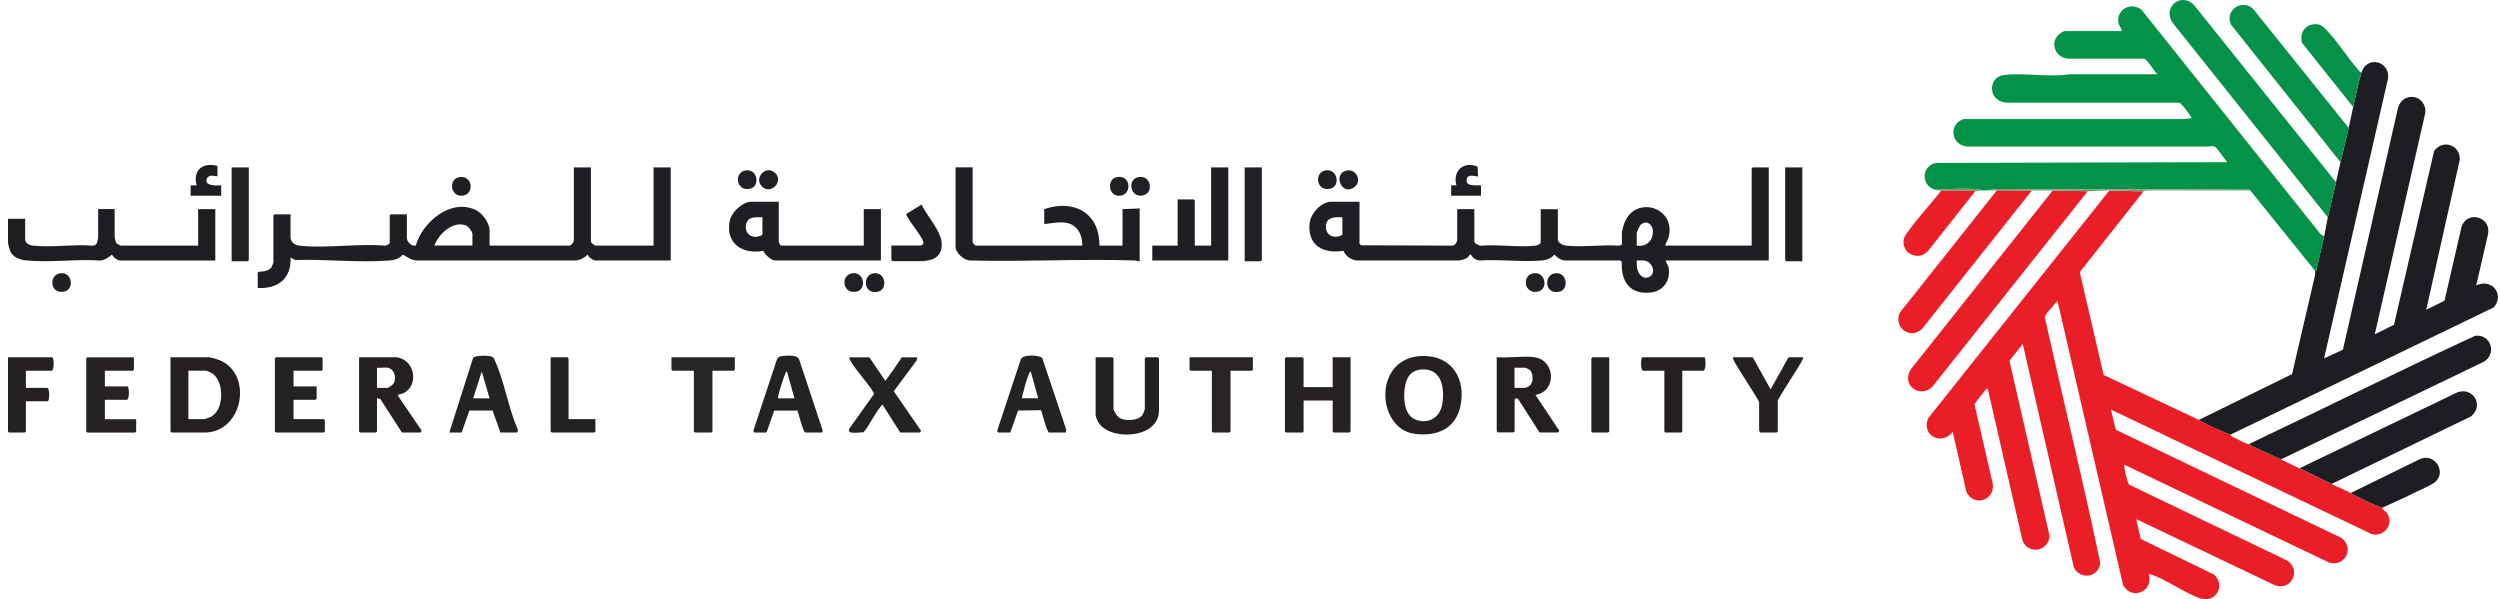 <?xml version="1.0" encoding="UTF-8"?>
<svg xmlns="http://www.w3.org/2000/svg" width="217" height="52" viewBox="0 0 217 52" fill="none">
  <g clip-path="url(#clip0_6604_5066)">
    <path d="M186.073 16.596L180.523 23.619L182.595 32.55L190.863 36.445C191.71 36.989 192.681 37.313 193.581 37.739C193.598 37.745 193.646 37.842 193.727 37.879C194.099 38.052 194.741 38.424 195.092 38.532C195.162 38.554 195.199 38.57 195.264 38.516C195.232 38.667 195.34 38.651 195.431 38.699C196.273 39.109 197.136 39.471 197.977 39.875C198.511 40.134 199.061 40.393 199.595 40.652C200.523 41.099 201.445 41.563 202.378 42.011C202.934 42.275 203.516 42.529 204.061 42.788C204.072 42.788 204.104 42.868 204.174 42.901C205.032 43.305 205.89 43.775 206.78 44.082C206.823 44.287 207.071 44.352 207.195 44.541C207.848 45.495 206.914 46.676 205.836 46.347L183.226 35.549L183.652 37.302L203.231 46.687C204.379 47.539 203.587 49.217 202.179 48.834L184.385 40.334C184.321 40.409 184.65 41.919 184.811 42.07L198.36 48.575C199.816 49.255 199.024 51.326 197.481 50.808L185.415 45.053L185.82 46.784L192.19 49.88C193.215 50.856 192.314 52.399 190.933 51.919C189.552 51.439 188.021 50.279 186.71 49.864C186.645 49.843 186.586 49.821 186.516 49.837C186.953 51.326 185.065 52.151 184.288 50.803L178.587 26.11L177.686 27.151L177.487 27.54C179.067 34.665 180.825 41.763 182.309 48.899C182.131 50.128 180.561 50.36 180.011 49.255L175.577 29.859L174.418 31.31L177.902 46.515C177.827 47.836 176.138 48.181 175.567 46.973L172.535 33.737C172.406 33.705 172.411 33.791 172.352 33.845C172.233 33.958 171.387 35.032 171.387 35.112L172.972 41.995C173.177 43.44 171.333 44.012 170.691 42.723L169.493 37.486C168.533 38.737 166.727 37.782 167.368 36.299L183.085 16.542C184.072 16.542 185.097 16.607 186.063 16.607L186.073 16.596Z" fill="#E91E26"></path>
    <path d="M204.967 6.316C205.437 4.784 207.432 5.291 207.287 6.791L201.731 31.11L203.365 30.35L208.166 9.288C208.667 7.869 210.604 8.263 210.523 9.768L206.132 29.012L207.799 28.192L211.278 13.112C212.022 12.055 213.554 12.578 213.511 13.851L210.598 26.882L212.184 26.105L213.673 19.638C214.228 18.209 216.299 18.872 215.954 20.366L214.935 24.778C216.262 24.12 217.443 25.555 216.456 26.682L193.581 37.739C192.681 37.313 191.71 36.995 190.863 36.445L198.953 32.47L200.938 23.915L200.955 23.511C201.154 23.549 201.062 23.414 201.089 23.295C201.3 22.378 201.521 21.456 201.731 20.539C201.855 19.989 201.931 19.412 202.055 18.856C202.281 17.858 202.535 16.828 202.767 15.819C202.896 15.237 203.02 14.655 203.155 14.072C203.382 13.096 203.641 12.087 203.867 11.1C204.007 10.501 204.115 9.892 204.255 9.288C204.477 8.349 204.692 7.217 204.967 6.316Z" fill="#1D1E22"></path>
    <path d="M201.731 20.544C201.521 21.461 201.305 22.384 201.089 23.3C201.062 23.419 201.154 23.554 200.954 23.516L195.324 16.532C195.259 16.424 195.075 16.467 194.968 16.467C187.789 16.375 180.642 16.488 173.479 16.402L172.223 16.532C172.179 16.532 172.136 16.532 172.093 16.532C171.888 16.461 171.565 16.413 171.354 16.402C170.243 16.343 169.062 16.418 167.956 16.467C166.656 16.078 166.824 14.271 168.118 14.142L193.317 14.077L192.443 12.912C192.184 12.546 191.834 12.724 191.472 12.724C184.59 12.74 177.708 12.702 170.826 12.724C169.38 12.675 169.051 10.803 170.443 10.334H189.531L190.243 10.264C190.129 10.005 189.358 8.948 189.142 8.91H174.132C172.503 8.765 172.573 6.704 173.884 6.521C175.642 6.278 177.837 6.742 179.633 6.445H187.238C187.055 6.203 186.332 5.135 186.106 5.092H179.633C178.549 5.124 177.87 3.873 178.636 3.053C178.711 2.972 179.121 2.697 179.186 2.697H184.105C184.326 2.697 183.932 2.211 183.911 2.12C183.582 0.89 184.93 0.086 185.89 0.852L201.418 20.312L201.742 20.539L201.731 20.544Z" fill="#049148"></path>
    <path d="M153.528 14.53V22.61H144.596C144.607 22.853 144.796 22.993 144.839 23.241C145.028 24.331 144.381 25.275 143.27 25.393C141.447 25.582 140.686 24.412 140.772 22.718L140.621 22.61H135.832C135.46 22.567 135.163 22.373 134.926 22.092C134.64 22.432 134.262 22.572 133.825 22.61C132.11 22.756 130.19 22.497 128.453 22.61C128.103 22.572 127.838 22.411 127.677 22.092H127.58C127.466 22.411 126.959 22.578 126.641 22.61H117.72C117.202 22.513 116.83 22.238 116.603 21.769C114.861 22.049 113.502 21.326 113.669 19.412C113.745 18.532 114.678 17.508 115.579 17.508H118.006V21.159C118.006 21.159 118.108 21.273 118.135 21.289L125.999 21.321C126.296 21.337 126.485 21.024 126.485 20.771V18.155H127.973V20.965C127.973 21.132 128.41 21.359 128.583 21.326C130.061 21.197 131.797 21.488 133.248 21.326C133.388 21.31 133.734 21.197 133.734 21.035V18.16H135.222V20.776C135.222 21.105 135.692 21.299 135.967 21.326C137.418 21.472 139.09 21.219 140.562 21.326L140.783 21.224V20.124C140.783 20.053 140.934 19.52 140.977 19.412C141.878 16.887 145.53 17.955 144.834 20.614C144.769 20.868 144.586 21.067 144.537 21.321H152.045V14.627L152.142 14.53H153.534H153.528ZM116.517 18.861C115.865 18.824 115.093 18.84 115.088 19.671C115.082 20.501 115.865 20.755 116.517 20.383V18.861ZM142.072 21.316C142.897 21.456 143.496 20.895 143.469 20.064C143.448 19.433 142.854 19.05 142.39 19.536C142.31 19.622 142.067 20.151 142.067 20.248V21.316H142.072ZM142.072 22.61C142.061 22.95 142.061 23.29 142.207 23.608C142.682 24.638 143.971 23.91 143.302 22.966C142.989 22.524 142.558 22.61 142.072 22.61Z" fill="#1E1F22"></path>
    <path d="M51.292 14.53V20.965C51.292 21.078 51.605 21.321 51.713 21.321H56.729V14.53H58.217V22.61H51.648C51.497 22.61 51.033 22.303 51.033 22.092C50.72 22.384 50.337 22.588 49.906 22.61H36.184C35.715 22.599 35.354 22.314 34.965 22.098C34.658 22.465 34.264 22.572 33.795 22.61C31.185 22.815 28.256 22.486 25.618 22.567L25.219 22.351C25.305 24.18 24.13 25.08 22.371 25V23.673L22.479 23.586C22.873 23.565 23.38 23.522 23.59 23.149C23.617 23.106 23.731 22.794 23.731 22.772V18.7L23.828 18.603H25.219V20.577C25.219 21.003 25.564 21.273 25.963 21.321C28.267 21.58 31.05 21.122 33.407 21.321C33.509 21.353 33.827 21.159 33.827 21.095V18.7L33.925 18.603H35.316V20.641C35.316 20.992 35.715 21.391 36.087 21.316C36.664 19.288 39.124 17.189 41.292 18.225C41.864 18.5 42.495 19.352 42.495 19.994V21.321H49.453C49.566 21.321 49.809 21.014 49.809 20.9V14.53H51.297H51.292ZM41.006 21.316V20.312C41.006 20.097 40.672 19.665 40.451 19.573C39.329 19.126 38.061 20.318 37.706 21.31H41.006V21.316Z" fill="#1E1F23"></path>
    <path d="M181.219 16.596L167.886 33.37C166.931 34.724 164.968 33.581 165.831 32.092L178.177 16.532C179.186 16.532 180.227 16.596 181.219 16.596Z" fill="#E91E26"></path>
    <path d="M202.767 15.825C202.535 16.834 202.281 17.864 202.055 18.861L188.635 2.044C187.632 0.75 189.213 -0.728 190.41 0.399L202.767 15.819V15.825Z" fill="#059149"></path>
    <path d="M195.264 38.516C201.801 35.42 208.274 32.173 214.843 29.147C216.235 28.969 216.763 30.765 215.56 31.418L197.983 39.875C197.141 39.471 196.273 39.109 195.437 38.699C195.345 38.656 195.237 38.667 195.27 38.516H195.264Z" fill="#1D1E22"></path>
    <path d="M84.425 14.53V21.03C84.425 21.095 84.652 21.321 84.716 21.321H93.939C93.983 20.544 93.616 19.681 92.839 19.417C92.127 19.174 91.361 19.385 90.638 19.449V18.155C93.206 17.254 95.466 18.489 95.428 21.321H97.434V18.155L98.923 18.09V22.68C98.778 22.68 98.648 22.616 98.508 22.61C93.772 22.454 88.95 22.734 84.204 22.61C83.665 22.594 82.942 21.957 82.942 21.413V14.525H84.43L84.425 14.53Z" fill="#1E1F23"></path>
    <path d="M176.37 16.532L166.856 28.521C165.815 29.562 164.289 28.397 164.925 27.108L173.328 16.526C174.342 16.526 175.356 16.526 176.37 16.526V16.532Z" fill="#E91E27"></path>
    <path d="M202.378 42.006C201.445 41.558 200.523 41.094 199.595 40.646L213.333 34.039C214.73 33.592 215.62 35.253 214.476 36.148L202.378 42.006Z" fill="#1D1E22"></path>
    <path d="M203.867 11.105C203.641 12.098 203.382 13.101 203.155 14.077L193.652 2.141C193.085 0.933 194.552 -0.135 195.555 0.755L203.867 11.1V11.105Z" fill="#059149"></path>
    <path d="M9.95 18.149V20.577C9.95 20.614 10.058 21.046 10.085 21.089C10.133 21.165 10.441 21.321 10.5 21.321H17.199V18.155H18.688V22.616H10.435C10.193 22.616 9.815 22.335 9.723 22.098C9.389 22.357 9.135 22.567 8.688 22.616C6.633 22.47 4.313 22.81 2.291 22.605C1.746 22.551 1.12 22.346 0.889 21.806C0.824 21.655 0.694 21.17 0.694 21.03V18.991H2.183V20.771C2.183 21.127 2.555 21.289 2.863 21.321C4.454 21.499 6.352 21.186 7.976 21.321C8.111 21.321 8.267 21.294 8.359 21.186C8.413 21.127 8.521 20.706 8.521 20.636V18.149H9.944H9.95Z" fill="#1D1E22"></path>
    <path d="M67.597 17.502V20.96C67.597 21.057 67.699 21.316 67.823 21.316H74.975V18.15H76.464V22.61H67.306C66.933 22.61 66.394 22.103 66.259 21.769C64.453 22.114 62.948 21.138 63.341 19.169C63.492 18.408 64.447 17.508 65.234 17.508H67.597V17.502ZM66.178 18.861C65.709 18.861 64.992 18.764 64.803 19.331C64.485 20.307 65.364 20.857 66.178 20.383V18.861Z" fill="#1E1F22"></path>
    <path d="M14.799 31.013H18.197C18.272 31.013 18.795 31.164 18.909 31.207C22.021 32.297 21.169 37.545 17.744 37.545H14.896L14.799 37.448V31.013ZM16.352 36.38H17.744C17.781 36.38 18.202 36.229 18.272 36.197C19.475 35.609 19.497 33.128 18.418 32.405C18.326 32.34 17.954 32.173 17.873 32.173H16.352V36.375V36.38Z" fill="#242022"></path>
    <path d="M106.615 14.53V22.61H100.018V21.316H102.219V17.308H103.61L103.707 17.405V21.316H105.126V14.53H106.615Z" fill="#1E1F22"></path>
    <path d="M123.491 30.9C126.037 30.852 127.272 32.907 126.76 35.269C126.328 37.254 124.672 37.912 122.774 37.653C119.451 37.205 119.122 30.981 123.491 30.895V30.9ZM123.426 32.065C122.547 32.119 122.132 32.632 121.97 33.457C121.792 34.352 121.814 35.911 122.768 36.375C123.826 36.887 124.942 36.326 125.169 35.172C125.433 33.818 125.19 31.968 123.426 32.071V32.065Z" fill="#252122"></path>
    <path d="M113.152 33.602H115.676V31.013H117.229V37.448L117.132 37.545H115.773L115.676 37.448V34.767H113.152V37.448L113.054 37.545H111.631L111.533 37.448V31.11L111.631 31.013H113.054L113.152 31.11V33.602Z" fill="#262223"></path>
    <path d="M133.178 31.013C135.044 31.245 135.131 34.007 133.275 34.276L135.346 37.383L135.249 37.54H133.631L131.792 34.66L131.63 34.562L131.468 34.66V37.437L131.371 37.534H130.012L129.915 37.437V31.003C130.94 31.094 132.18 30.878 133.184 31.003L133.178 31.013ZM131.463 33.667H132.401C132.461 33.667 132.763 33.505 132.822 33.441C133.113 33.139 133.108 32.34 132.752 32.081C132.709 32.049 132.423 31.919 132.396 31.919H131.458V33.667H131.463Z" fill="#242022"></path>
    <path d="M34.437 31.013C36.039 31.229 36.389 33.494 34.987 34.147C34.863 34.206 34.486 34.217 34.534 34.341L36.605 37.383L36.508 37.545H34.89L33.013 34.638L32.722 34.573V37.448L32.625 37.545H31.265L31.168 37.448V31.013H34.437ZM33.66 31.919C33.391 31.871 33.008 31.952 32.722 31.919V33.667H33.66C33.73 33.667 34.086 33.397 34.146 33.311C34.453 32.847 34.243 32.022 33.66 31.919Z" fill="#252122"></path>
    <path d="M95.099 31.013H96.555L96.653 31.11V35.441C96.653 35.652 96.927 36.083 97.106 36.218C97.591 36.601 98.864 36.542 99.193 35.97C99.231 35.9 99.371 35.555 99.371 35.506V31.11L99.468 31.013H100.504L100.601 31.11V35.636C100.601 38.149 96.162 38.311 95.282 36.553C95.25 36.493 95.099 36.116 95.099 36.089V31.013Z" fill="#242022"></path>
    <path d="M75.461 31.013L76.82 33.02C76.944 33.047 76.901 32.982 76.933 32.939C77.403 32.319 77.85 31.666 78.271 31.019H79.63L79.555 31.299L77.581 33.958L79.948 37.394L79.857 37.545H78.141L76.621 35.15C76.529 35.129 76.513 35.204 76.469 35.258C75.93 35.9 75.509 36.839 74.97 37.513C74.636 37.507 73.422 37.772 73.735 37.184L75.86 34.206L75.801 34.034C75.256 33.128 74.312 32.2 73.81 31.299C73.757 31.207 73.719 31.132 73.735 31.019H75.45L75.461 31.013Z" fill="#252223"></path>
    <path d="M69.895 37.545C69.711 37.491 69.323 35.922 69.22 35.641H67.203L66.529 37.545H65.493C65.445 37.545 65.364 37.405 65.407 37.335L67.435 31.207C67.532 30.905 67.877 30.9 68.142 30.884C68.498 30.857 69.166 30.825 69.355 31.164L71.4 37.335C71.443 37.405 71.362 37.545 71.313 37.545H69.889H69.895ZM68.956 34.573L68.309 32.243C68.217 32.248 68.206 32.34 68.18 32.4C68.007 32.777 67.656 33.888 67.565 34.309C67.543 34.395 67.522 34.481 67.538 34.573H68.962H68.956Z" fill="#252223"></path>
    <path d="M43.434 37.545L42.759 35.636H40.742L40.068 37.545H39L41.066 31.062C41.26 30.819 42.484 30.835 42.748 30.986C42.867 31.056 42.921 31.218 42.975 31.342C43.779 33.111 44.129 35.409 44.922 37.221C44.981 37.302 44.944 37.545 44.852 37.545H43.428H43.434ZM42.495 34.573L41.815 32.243L41.071 34.573H42.495Z" fill="#252223"></path>
    <path d="M92.51 37.545H91.054C90.8 37.383 90.439 35.63 90.337 35.603L88.368 35.636L87.694 37.545H86.658C86.609 37.545 86.529 37.405 86.572 37.335L88.6 31.207C88.74 30.722 90.283 30.814 90.471 31.084L92.548 37.286L92.51 37.545ZM90.115 34.573L89.468 32.243C89.376 32.248 89.366 32.34 89.339 32.4C89.053 33.02 88.864 33.899 88.691 34.568H90.115V34.573Z" fill="#252223"></path>
    <path d="M11.627 31.013V32.081L11.53 32.178H9.103V33.538H11.077C11.25 33.683 11.223 34.703 11.012 34.703H9.103V36.385H11.821V37.453L11.724 37.55H7.582L7.485 37.453V31.116L7.582 31.019H11.627V31.013Z" fill="#272325"></path>
    <path d="M25.478 32.178V33.538H27.485V34.605L27.387 34.703H25.478V36.38H28.099L28.197 36.477V37.448L28.099 37.545H23.957L23.86 37.448V31.11L23.957 31.013H27.905L28.002 31.11V32.081L27.905 32.178H25.478Z" fill="#252223"></path>
    <path d="M204.967 6.316C204.692 7.217 204.477 8.349 204.255 9.288L199.822 3.727C199.563 2.826 200.145 2.017 201.116 2.109C201.537 2.147 201.72 2.373 201.99 2.659C202.945 3.678 203.786 5.005 204.708 6.084C204.784 6.17 204.859 6.257 204.967 6.311V6.316Z" fill="#059149"></path>
    <path d="M206.78 44.077C205.89 43.769 205.032 43.306 204.174 42.896C204.104 42.863 204.077 42.788 204.061 42.782L210.032 39.859C211.262 39.271 212.384 40.889 211.407 41.811C211.132 42.07 210.232 42.448 209.843 42.642C208.835 43.144 207.804 43.608 206.78 44.071V44.077Z" fill="#1E1E22"></path>
    <path d="M171.451 16.596L167.471 21.639C166.678 22.799 164.914 22.049 165.27 20.668C165.324 20.453 165.561 20.183 165.696 19.994C166.522 18.84 167.53 17.777 168.409 16.661L168.571 16.526C169.456 16.537 170.346 16.526 171.23 16.526C171.349 16.526 171.435 16.596 171.451 16.596Z" fill="#E91E27"></path>
    <path d="M152.137 31.013L153.69 33.797L155.243 31.013H156.506C156.533 31.116 156.479 31.164 156.446 31.245C156.198 31.795 154.31 34.589 154.31 34.8V37.448L154.213 37.545H152.757C152.779 37.48 152.692 37.405 152.692 37.383V34.929C152.692 34.713 150.724 31.833 150.481 31.256C150.449 31.175 150.411 31.11 150.432 31.013H152.148H152.137Z" fill="#252122"></path>
    <path d="M2.248 32.178V33.667H4.092C4.303 33.667 4.33 34.681 4.157 34.832H2.248V37.448L2.151 37.545H0.791L0.694 37.448V31.013H4.545C4.718 31.159 4.691 32.178 4.481 32.178H2.248Z" fill="#252122"></path>
    <path d="M63.784 31.013V32.081L63.687 32.178H61.842V37.448L61.745 37.545H60.321L60.224 37.448V32.178H58.379L58.282 32.081V31.013H63.784Z" fill="#282526"></path>
    <path d="M108.75 31.013V32.081L108.653 32.178H106.809V37.448L106.712 37.545H105.288L105.191 37.448V32.178H103.351L103.254 32.081V31.013H108.75Z" fill="#282425"></path>
    <path d="M147.962 31.013C148.038 31.062 148.113 32.071 147.865 32.178H146.02V37.448L145.923 37.545H144.564L144.467 37.448V32.178H142.622C142.412 32.178 142.385 31.164 142.558 31.013H147.962Z" fill="#242022"></path>
    <path d="M49.35 36.38H51.68V37.448L51.583 37.545H47.894L47.797 37.448V31.013H49.253L49.35 31.11V36.38Z" fill="#232021"></path>
    <path d="M21.595 14.53V22.578L21.498 22.675H20.106V14.53H21.595Z" fill="#202125"></path>
    <path d="M109.527 14.53V22.578L109.43 22.675H108.038V14.53H109.527Z" fill="#202125"></path>
    <path d="M156.441 14.53V22.675H155.049L154.952 22.578V14.53H156.441Z" fill="#1F2024"></path>
    <path d="M79.927 21.316C79.986 21.305 80.116 21.208 80.148 21.143C80.277 20.738 78.751 19.093 78.659 18.576L79.992 17.756C80.461 18.7 81.275 19.584 81.631 20.582C81.895 21.332 81.718 22.254 80.882 22.524C80.736 22.567 80.245 22.669 80.121 22.669H77.467L77.37 22.572V21.31H79.927V21.316Z" fill="#1E1F23"></path>
    <path d="M139.683 31.013V37.448L139.586 37.545H138.227L138.129 37.448V31.11L138.227 31.013H139.683Z" fill="#232021"></path>
    <path d="M18.876 14.401V15.307C18.553 15.264 18.121 15.129 17.954 15.518C17.679 16.154 18.849 16.116 19.2 16.084V16.99H16.546V16.084H17.064C16.719 14.762 17.609 14.061 18.876 14.401Z" fill="#1E1F22"></path>
    <path d="M125.961 16.084H126.415C126.069 14.827 127.051 13.953 128.259 14.466L128.292 15.307C128.232 15.367 127.466 15.054 127.331 15.48C127.105 16.219 128.097 16.073 128.55 16.084V16.99H125.961V16.084Z" fill="#1E1F23"></path>
    <path d="M195.329 16.531C192.341 16.531 189.353 16.531 186.365 16.531C186.246 16.531 186.122 16.596 186.079 16.596C185.113 16.596 184.089 16.531 183.102 16.531C182.481 16.531 181.829 16.596 181.225 16.596C180.232 16.596 179.191 16.531 178.183 16.531C177.578 16.531 176.974 16.531 176.37 16.531C175.356 16.531 174.342 16.531 173.328 16.531C172.962 16.531 172.595 16.531 172.228 16.531L173.485 16.402C180.647 16.488 187.789 16.38 194.973 16.467C195.081 16.467 195.259 16.424 195.329 16.531Z" fill="#679E73"></path>
    <path d="M39.825 15.383C41.012 15.14 41.19 16.774 40.251 16.968C39.108 17.2 38.87 15.577 39.825 15.383Z" fill="#1F2024"></path>
    <path d="M133.065 23.727C134.144 23.505 134.435 25.118 133.486 25.312C132.283 25.56 132.089 23.926 133.065 23.727Z" fill="#202125"></path>
    <path d="M64.668 14.8C65.769 14.579 66.022 16.197 65.089 16.386C63.897 16.634 63.687 15 64.668 14.8Z" fill="#202125"></path>
    <path d="M73.924 23.727C75.008 23.505 75.272 25.123 74.344 25.312C73.131 25.56 72.942 23.926 73.924 23.727Z" fill="#202125"></path>
    <path d="M98.767 15.383C99.932 15.118 100.191 16.769 99.193 16.968C98.103 17.189 97.834 15.593 98.767 15.383Z" fill="#202125"></path>
    <path d="M96.89 15.383C98.244 15.07 98.287 17.076 97.073 16.99C96.156 16.925 96.124 15.561 96.89 15.383Z" fill="#202125"></path>
    <path d="M115.007 14.8C116.107 14.557 116.415 16.186 115.433 16.386C114.252 16.628 114.068 15.005 115.007 14.8Z" fill="#1F2024"></path>
    <path d="M5.209 23.721C6.368 23.527 6.557 25.49 5.193 25.323C4.34 25.221 4.303 23.867 5.209 23.721Z" fill="#1F2024"></path>
    <path d="M134.942 23.727C136.037 23.549 136.215 25.118 135.363 25.318C134.073 25.614 133.976 23.888 134.942 23.727Z" fill="#1F2024"></path>
    <path d="M66.135 16.186C65.402 15.453 66.491 14.266 67.279 15.01C68.066 15.755 66.89 16.947 66.135 16.186Z" fill="#202125"></path>
    <path d="M75.801 23.727C76.896 23.549 77.074 25.118 76.221 25.318C74.932 25.614 74.835 23.888 75.801 23.727Z" fill="#1F2024"></path>
    <path d="M116.889 14.8C117.731 14.627 118.286 15.744 117.52 16.273C116.436 17.017 115.665 15.054 116.889 14.8Z" fill="#202125"></path>
    <path d="M172.099 16.532C171.872 16.532 171.613 16.596 171.451 16.596C171.441 16.596 171.349 16.526 171.23 16.526C170.34 16.526 169.456 16.537 168.571 16.526L168.409 16.661V16.532C168.215 16.569 168.107 16.51 167.956 16.467C169.062 16.413 170.243 16.343 171.354 16.402C171.57 16.413 171.894 16.461 172.093 16.532H172.099Z" fill="#679E73"></path>
  </g>
  <defs>
    <clipPath id="clip0_6604_5066">
      <rect width="216.123" height="52" fill="white" transform="translate(0.694)"></rect>
    </clipPath>
  </defs>
</svg>
